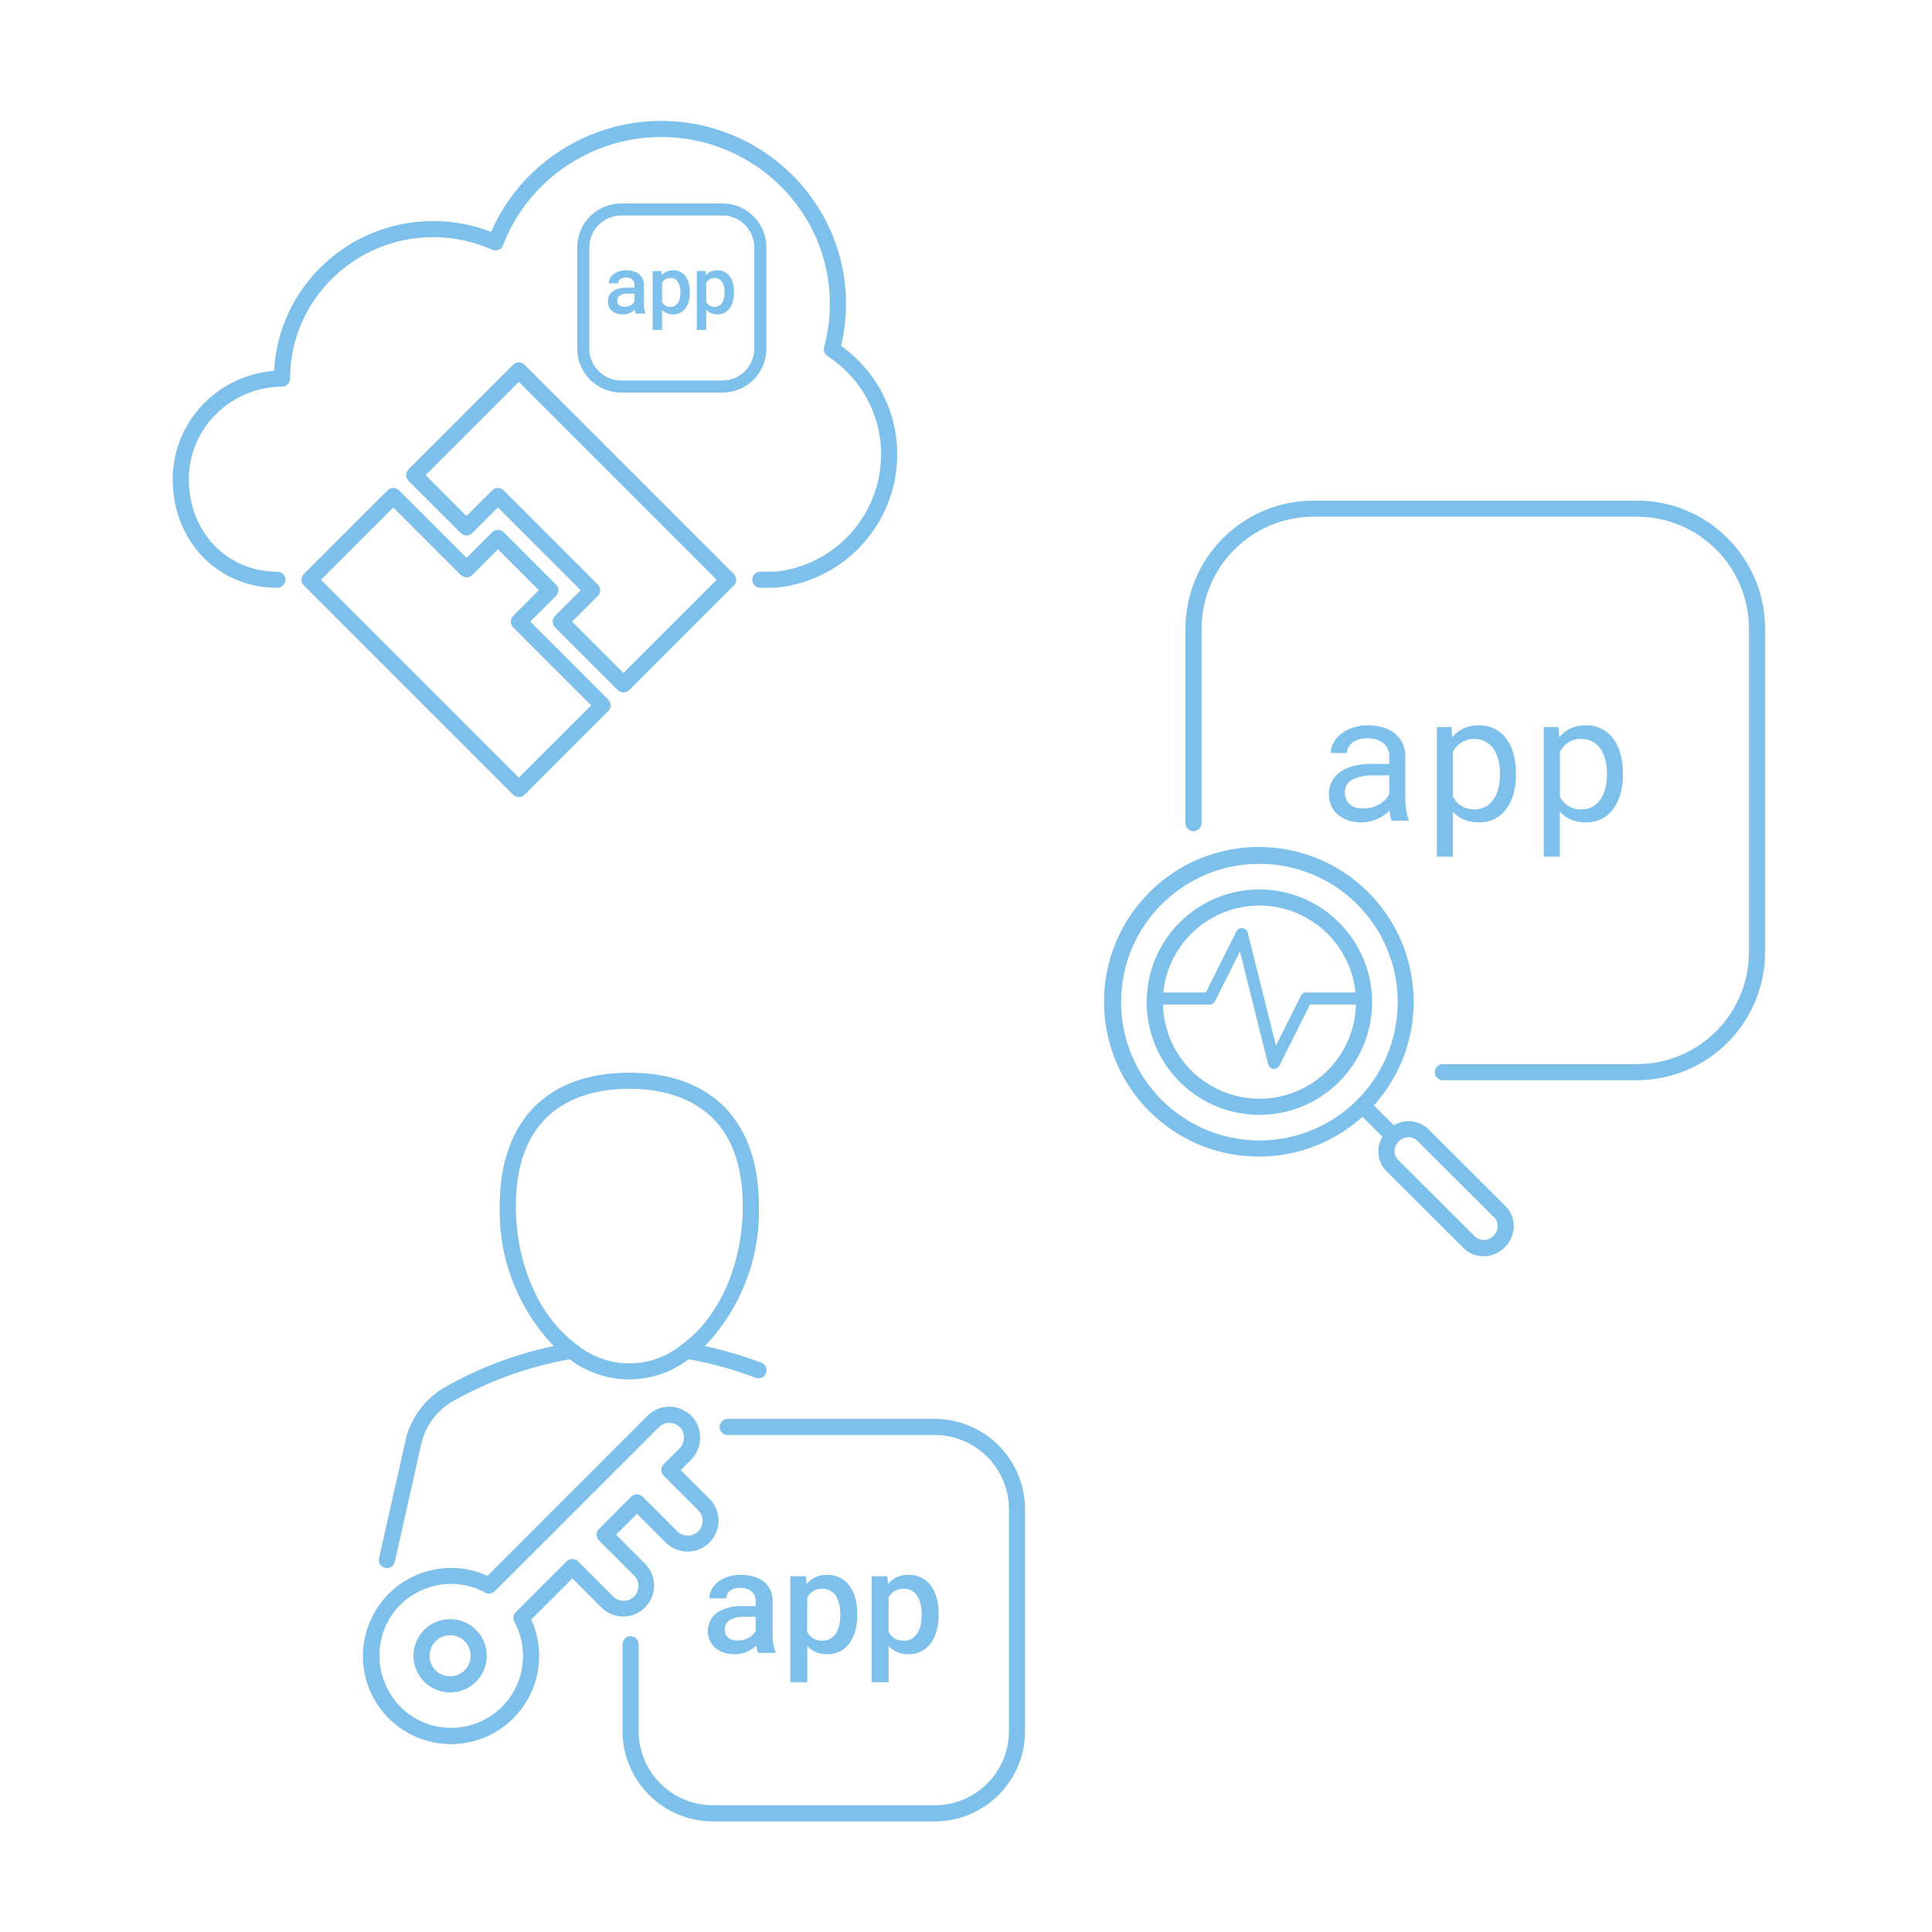 <svg viewBox="0 0 600 600" xmlns="http://www.w3.org/2000/svg" id="Layer_1"><defs><style>.cls-1{fill:#7cc0eb;}</style></defs><g id="cloud-container-app"><g id="Isolation_Mode"><path d="m162.902,113.278c-.975-.975-2.56-.975-3.535,0l-32.5,32.5c-.975.975-.975,2.56,0,3.535l16.25,16.25c.975.975,2.56.975,3.535,0l7.985-7.985,25.715,25.72-7.985,7.98c-.475.47-.735,1.105-.735,1.77s.265,1.3.73,1.77l19.5,19.5c.49.485,1.13.73,1.77.73s1.28-.245,1.77-.73l32.5-32.5c.975-.975.975-2.56,0-3.535l-65-65.005Zm30.73,95.735l-15.965-15.965,7.985-7.98c.975-.975.975-2.56,0-3.535l-29.25-29.255c-.47-.465-1.105-.73-1.77-.73s-1.3.265-1.77.73l-7.985,7.985-12.71-12.715,28.965-28.965,61.465,61.465-28.965,28.965Z" class="cls-1"></path><path d="m164.667,193.048l7.985-7.98c.47-.47.73-1.105.73-1.77s-.265-1.3-.73-1.77l-16.25-16.25c-.975-.975-2.56-.975-3.535,0l-7.985,7.98-20.98-20.98c-.975-.975-2.56-.975-3.535,0l-26,26c-.975.975-.975,2.56,0,3.535l65,65c.485.49,1.125.735,1.765.735s1.28-.245,1.77-.73l26-26c.465-.47.73-1.105.73-1.77s-.265-1.3-.73-1.77l-24.235-24.23Zm-3.535,48.465l-61.465-61.465,22.465-22.465,20.98,20.98c.975.975,2.56.975,3.535,0l7.985-7.98,12.715,12.715-7.985,7.98c-.465.47-.73,1.105-.73,1.77s.265,1.3.73,1.77l24.235,24.235-22.465,22.46Z" class="cls-1"></path><path d="m261.197,107.408c1.02-4.27,1.54-8.655,1.54-13.06-.005-31.32-25.76-56.8-57.415-56.8-22.925,0-43.82,13.74-52.795,34.455-5.73-2.22-11.77-3.35-17.99-3.35-26.455,0-48.12,20.66-49.395,46.53-17.585,1.305-31.51,15.915-31.51,33.63,0,19.235,13.97,33.735,32.5,33.735,1.38,0,2.5-1.12,2.5-2.5s-1.12-2.5-2.5-2.5c-15.68,0-27.5-12.355-27.5-28.735,0-15.77,12.995-28.66,28.965-28.735,1.375-.005,2.49-1.125,2.49-2.5,0-24.22,19.94-43.925,44.455-43.925,6.37,0,12.545,1.32,18.335,3.91.625.285,1.345.295,1.98.03.64-.265,1.14-.78,1.38-1.42,7.625-20.115,27.35-33.625,49.085-33.625,28.9,0,52.41,23.235,52.41,51.795,0,4.555-.605,9.09-1.805,13.48-.29,1.05.135,2.165,1.05,2.755,10.43,6.785,16.655,18.185,16.655,30.48,0,18.73-14.085,34.405-32.525,36.44l-5,.05c-1.38.015-2.49,1.145-2.475,2.525.015,1.37,1.13,2.475,2.5,2.475h.025l5.25-.065c21.22-2.33,37.225-20.14,37.225-41.425,0-13.395-6.485-25.845-17.435-33.65Z" class="cls-1"></path><path d="m224.347,121.923c7.535,0,13.66-6.13,13.66-13.66v-31.425c0-7.535-6.13-13.66-13.66-13.66h-31.425c-7.535,0-13.66,6.13-13.66,13.66v31.425c0,7.535,6.13,13.66,13.66,13.66h31.425Zm-41.34-13.66v-31.425c0-5.465,4.45-9.91,9.91-9.91h31.425c5.465,0,9.91,4.45,9.91,9.91v31.425c0,5.465-4.45,9.91-9.91,9.91h-31.425c-5.46,0-9.91-4.45-9.91-9.91Z" class="cls-1"></path><path d="m194.557,97.513c.36-.085.7-.19,1.01-.325.31-.14.6-.305.855-.485.26-.185.49-.38.69-.59.045.25.09.49.14.705.055.225.12.415.2.575h2.995v-.205c-.165-.35-.29-.765-.37-1.24-.09-.48-.13-1.005-.13-1.58v-5.885c0-.755-.135-1.415-.415-1.98-.275-.565-.66-1.04-1.145-1.415-.49-.38-1.065-.665-1.735-.855-.665-.19-1.39-.29-2.175-.29-.86,0-1.625.11-2.3.34-.67.23-1.24.53-1.705.91s-.815.81-1.055,1.295-.36.985-.36,1.495h2.92c0-.25.05-.49.145-.705.1-.225.245-.415.44-.575s.44-.295.73-.385.635-.14,1.025-.14c.86,0,1.53.21,2,.62s.71.965.71,1.665v.87h-2.14c-1.97,0-3.48.37-4.53,1.125-1.055.745-1.58,1.825-1.58,3.24,0,.565.105,1.085.325,1.56.22.485.53.9.94,1.255.4.35.885.63,1.45.83s1.195.3,1.9.3c.41-.005.795-.045,1.165-.13Zm-2.32-2.775c-.185-.165-.32-.365-.41-.595-.095-.235-.135-.485-.135-.75,0-.71.285-1.255.85-1.635s1.44-.57,2.63-.57h1.855v2.475c-.115.205-.27.405-.46.6s-.42.365-.685.52-.56.265-.89.36-.685.14-1.06.14c-.39,0-.725-.05-1.005-.145-.275-.1-.51-.235-.69-.4Z" class="cls-1"></path><path d="m205.607,96.218c.415.455.915.805,1.485,1.05.575.245,1.235.365,1.98.365.83,0,1.565-.17,2.205-.51.635-.335,1.175-.805,1.615-1.4.44-.6.77-1.31,1-2.135.225-.82.34-1.71.34-2.67v-.26c0-.995-.115-1.915-.34-2.74-.23-.825-.56-1.535-1-2.125s-.98-1.045-1.63-1.37c-.645-.325-1.39-.49-2.225-.49-.775,0-1.45.135-2.03.41-.585.275-1.09.66-1.51,1.165l-.12-1.335h-2.685v18.285h2.915v-6.24h0Zm0-8.36c.245-.47.58-.835,1-1.115.425-.28.96-.415,1.61-.415.535,0,1,.11,1.39.34s.715.535.965.935c.25.395.44.855.56,1.38.12.52.18,1.085.18,1.675v.26c0,.595-.06,1.155-.175,1.685s-.305.99-.545,1.39c-.25.4-.57.72-.96.95s-.855.35-1.39.35c-.675,0-1.22-.14-1.64-.425s-.75-.655-.995-1.11c0,0,0-5.9,0-5.9Z" class="cls-1"></path><path d="m219.322,96.218c.415.455.915.805,1.485,1.05.575.245,1.235.365,1.98.365.83,0,1.565-.17,2.205-.51.635-.335,1.175-.805,1.615-1.4.44-.6.77-1.31,1-2.135.225-.82.34-1.71.34-2.67v-.26c0-.995-.115-1.915-.34-2.74-.23-.825-.56-1.535-1-2.125s-.98-1.045-1.63-1.37c-.645-.325-1.39-.49-2.225-.49-.775,0-1.45.135-2.03.41-.585.275-1.09.66-1.51,1.165l-.12-1.335h-2.685v18.285h2.915v-6.24h0Zm0-8.36c.245-.47.58-.835,1-1.115.425-.28.96-.415,1.61-.415.535,0,1,.11,1.39.34s.715.535.965.935c.25.395.44.855.56,1.38.12.52.18,1.085.18,1.675v.26c0,.595-.06,1.155-.175,1.685s-.305.99-.545,1.39c-.25.4-.57.72-.96.95s-.855.35-1.39.35c-.675,0-1.22-.14-1.64-.425s-.75-.655-.995-1.11c0,0,0-5.9,0-5.9Z" class="cls-1"></path></g></g><g id="app-magnifying-health"><g id="a19f03ad-e8bf-4391-9191-ce0a7b2f6d2c"><path d="m432.261,254.871c-.223-.447-.381-.923-.47-1.415-.118-.58-.203-1.166-.255-1.755-.52.518-1.082.993-1.68,1.42-.638.463-1.321.86-2.04,1.185-.764.345-1.559.615-2.375.805-.881.2-1.782.299-2.685.295-1.422.019-2.836-.208-4.18-.67-1.16-.403-2.235-1.019-3.17-1.815-.853-.75-1.535-1.674-2-2.71-.48-1.069-.724-2.228-.715-3.4-.032-1.454.296-2.893.955-4.19.641-1.206,1.568-2.236,2.7-3,1.28-.85,2.705-1.457,4.205-1.79,1.804-.411,3.65-.609,5.5-.59h5.425v-2.28c.009-.816-.161-1.623-.5-2.365-.315-.691-.784-1.302-1.37-1.785-.639-.521-1.375-.91-2.165-1.145-.926-.277-1.889-.412-2.855-.4-.896-.013-1.788.113-2.645.375-.711.216-1.38.555-1.975,1-.519.391-.946.891-1.25,1.465-.29.54-.443,1.142-.445,1.755h-5c.029-1.088.311-2.155.825-3.115.562-1.064,1.338-2,2.28-2.75,1.083-.865,2.31-1.534,3.625-1.975,1.563-.522,3.203-.776,4.85-.75,1.551-.014,3.096.19,4.59.605,1.331.359,2.577.979,3.665,1.825,1.031.818,1.864,1.859,2.435,3.045.613,1.338.914,2.798.88,4.27v13.5c.008,1.031.098,2.059.27,3.075.15.969.401,1.919.75,2.835v.43l-5.18.015Zm-8.785-3.79c.918.007,1.833-.119,2.715-.375.805-.234,1.576-.57,2.295-1,.658-.386,1.261-.86,1.79-1.41.473-.489.87-1.045,1.18-1.65v-5.85h-4.62c-2.326-.118-4.646.325-6.765,1.29-1.546.745-2.498,2.341-2.42,4.055-.009.684.115,1.363.365,2,.235.601.606,1.138,1.085,1.57.532.468,1.155.821,1.83,1.035.824.25,1.684.364,2.545.335Z" class="cls-1"></path><path d="m470.796,240.661c.015,1.963-.237,3.92-.75,5.815-.447,1.681-1.192,3.267-2.2,4.685-.941,1.301-2.169,2.367-3.59,3.115-1.507.774-3.182,1.162-4.875,1.13-1.604.032-3.197-.26-4.685-.86-1.335-.555-2.53-1.398-3.5-2.47v13.965h-4.965v-40.245h4.535l.245,3.17c.938-1.176,2.136-2.119,3.5-2.755,1.503-.661,3.133-.985,4.775-.95,1.711-.034,3.405.343,4.94,1.1,1.421.727,2.653,1.775,3.6,3.06,1.014,1.414,1.76,3.002,2.2,4.685.519,1.957.771,3.975.75,6l.02.555Zm-4.97-.565c.007-1.361-.151-2.717-.47-4.04-.278-1.206-.769-2.352-1.45-3.385-.636-.962-1.493-1.758-2.5-2.32-1.101-.599-2.342-.896-3.595-.86-1.416-.047-2.812.342-4,1.115-1.079.734-1.969,1.715-2.595,2.86v14c.628,1.126,1.512,2.088,2.58,2.81,1.221.762,2.642,1.14,4.08,1.085,1.248.034,2.482-.266,3.575-.87.996-.581,1.842-1.387,2.47-2.355.673-1.045,1.158-2.199,1.435-3.41.319-1.328.476-2.689.47-4.055v-.575Z" class="cls-1"></path><path d="m504.016,240.661c.015,1.963-.237,3.92-.75,5.815-.447,1.682-1.194,3.269-2.205,4.685-.938,1.302-2.165,2.368-3.585,3.115-1.505.774-3.178,1.162-4.87,1.13-1.605.032-3.201-.26-4.69-.86-1.336-.553-2.531-1.397-3.5-2.47v13.965h-4.97v-40.245h4.54l.24,3.17c.937-1.177,2.136-2.12,3.5-2.755,1.5-.661,3.126-.985,4.765-.95,1.711-.036,3.406.342,4.94,1.1,1.423.724,2.656,1.773,3.6,3.06,1.018,1.412,1.765,3.001,2.205,4.685.519,1.957.771,3.975.75,6l.03.555Zm-4.965-.565c.004-1.361-.153-2.717-.47-4.04-.283-1.204-.773-2.35-1.45-3.385-.64-.959-1.496-1.753-2.5-2.32-1.103-.599-2.345-.895-3.6-.86-1.416-.048-2.813.342-4,1.115-1.077.736-1.964,1.716-2.59,2.86v14c.628,1.124,1.509,2.087,2.575,2.81,1.222.763,2.645,1.141,4.085,1.085,1.246.033,2.479-.267,3.57-.87.997-.579,1.844-1.386,2.47-2.355.672-1.046,1.159-2.199,1.44-3.41.316-1.328.474-2.69.47-4.055v-.575Z" class="cls-1"></path><path d="m508.386,155.466h-100.45c-21.957.025-39.75,17.818-39.775,39.775v60.385c0,1.381,1.119,2.5,2.5,2.5s2.5-1.119,2.5-2.5v-60.385c.022-19.197,15.578-34.753,34.775-34.775h100.45c19.197.022,34.753,15.578,34.775,34.775v100.45c-.022,19.197-15.578,34.753-34.775,34.775h-60.305c-1.381,0-2.5,1.119-2.5,2.5s1.119,2.5,2.5,2.5h60.305c21.957-.025,39.75-17.818,39.775-39.775v-100.45c-.025-21.957-17.818-39.75-39.775-39.775Z" class="cls-1"></path><path d="m443.616,350.691c-2.895-2.781-7.291-3.285-10.74-1.23l-6.215-6.165c17.775-19.727,16.192-50.129-3.535-67.903-19.727-17.775-50.129-16.192-67.903,3.535-17.775,19.727-16.192,50.129,3.535,67.903,18.291,16.481,46.077,16.481,64.368,0l6.205,6.175c-.822,1.387-1.261,2.968-1.275,4.58-.018,2.292.882,4.496,2.5,6.12l24,23.93c1.632,1.615,3.839,2.515,6.135,2.5,2.489-.009,4.873-1.003,6.63-2.765,1.775-1.746,2.776-4.13,2.78-6.62.018-2.291-.882-4.493-2.5-6.115l-23.985-23.945Zm-95.455-39.465c0-23.723,19.232-42.955,42.955-42.955s42.955,19.232,42.955,42.955-19.232,42.955-42.955,42.955h0c-23.713-.025-42.93-19.242-42.955-42.955Zm115.65,72.57c-1.51,1.632-4.05,1.75-5.705.265l-24-23.93c-.678-.685-1.054-1.612-1.045-2.575.01-1.161.485-2.269,1.32-3.075.818-.829,1.93-1.302,3.095-1.315.973-.014,1.911.362,2.605,1.045l24,23.93h0c.677.687,1.053,1.615,1.045,2.58-.008,1.16-.482,2.268-1.315,3.075Z" class="cls-1"></path><path d="m391.116,276.226c-19.33,0-35,15.67-35,35s15.67,35,35,35,35-15.67,35-35c-.022-19.321-15.679-34.978-35-35Zm0,5c15.4.016,28.291,11.679,29.845,27h-15.3c-.71.003-1.358.405-1.675,1.04l-7.735,15.465-8.77-35.08c-.189-.763-.834-1.326-1.615-1.41-.778-.079-1.525.328-1.88,1.025l-9.5,18.96h-13.22c1.558-15.321,14.45-26.982,29.85-27Zm0,60c-16.266-.019-29.554-12.999-29.955-29.26h14.5c.709,0,1.357-.401,1.675-1.035l7.735-15.465,8.77,35.08c.189.763.834,1.326,1.615,1.41.068.005.137.005.205,0,.709,0,1.358-.4,1.675-1.035l9.5-18.965h14.26c-.396,16.275-13.7,29.264-29.98,29.27Z" class="cls-1"></path></g></g><g id="user-app-key"><g id="f4e3f967-1ed0-4532-9240-596bea994662"><path d="m119.627,486.916c.181.039.365.06.55.06,1.169-.002,2.18-.814,2.435-1.955l8.445-37.635c1.456-4.972,4.699-9.23,9.105-11.955,11.401-6.494,23.829-10.992,36.745-13.3,10.906,8.327,26.034,8.327,36.94,0,7.111,1.27,14.09,3.196,20.845,5.755.281.107.579.161.88.16,1.381-.004,2.496-1.127,2.492-2.508-.003-1.033-.642-1.958-1.607-2.327-5.712-2.161-11.576-3.896-17.545-5.19,11.165-11.685,17.202-27.344,16.77-43.5,0-26.3-14.665-41.385-40.24-41.385s-40.245,15.085-40.245,41.385c-.433,16.156,5.604,31.816,16.77,43.5-12.104,2.541-23.73,6.982-34.445,13.16-5.489,3.41-9.517,8.738-11.3,14.95l-8.5,37.8c-.3,1.348.55,2.683,1.897,2.983.003,0,.005.001.008.002Zm40.57-112.41c0-31.66,22.08-36.385,35.245-36.385s35.24,4.725,35.24,36.385c0,18-7.185,34.42-18.75,42.92l-.085.06c-9.524,7.897-23.321,7.897-32.845,0h0c-11.6-8.505-18.805-24.965-18.805-42.98Z" class="cls-1"></path><path d="m290.272,440.651h-64.31c-1.381,0-2.5,1.119-2.5,2.5s1.119,2.5,2.5,2.5h64.31c12.729.011,23.046,10.326,23.06,23.055v68.885c.017,12.719-10.281,23.043-23,23.06-.02,0-.04,0-.06,0h-68.88c-12.73-.014-23.046-10.33-23.06-23.06v-26.97c0-1.381-1.119-2.5-2.5-2.5s-2.5,1.119-2.5,2.5v26.97c.019,15.489,12.571,28.041,28.06,28.06h68.88c15.486.011,28.049-12.534,28.06-28.02,0-.013,0-.027,0-.04v-68.885c-.019-15.488-12.572-28.038-28.06-28.055Z" class="cls-1"></path><path d="m239.182,493.686c-.481-.997-1.188-1.869-2.065-2.545-.931-.709-1.991-1.232-3.12-1.54-1.274-.346-2.59-.515-3.91-.5-1.406-.023-2.806.185-4.145.615-1.11.362-2.148.917-3.065,1.64-.793.63-1.441,1.423-1.9,2.325-.421.838-.642,1.762-.645,2.7h5.25c-.005-.439.085-.874.265-1.275.179-.402.45-.756.79-1.035.389-.315.836-.551,1.315-.695.601-.176,1.224-.26,1.85-.25,1.295-.082,2.576.312,3.6,1.11.858.755,1.327,1.858,1.275,3v1.565h-3.845c-2.861-.184-5.709.514-8.16,2-2.64,2.034-3.568,5.597-2.255,8.66.394.862.969,1.629,1.685,2.25.765.664,1.651,1.173,2.61,1.5,1.102.369,2.258.55,3.42.535.706.003,1.41-.07,2.1-.22.624-.137,1.234-.335,1.82-.59.541-.235,1.055-.527,1.535-.87.448-.315.864-.672,1.245-1.065.075.455.155.88.25,1.275.082.356.205.702.365,1.03h5.385v-.37c-.32-.711-.545-1.46-.67-2.23-.161-.941-.238-1.895-.23-2.85v-10.6c.028-1.232-.228-2.454-.75-3.57Zm-4.5,12.89c-.226.393-.503.755-.825,1.075-.364.368-.778.683-1.23.935-.504.284-1.042.506-1.6.66-.62.172-1.261.256-1.905.25-.614.014-1.225-.074-1.81-.26-.463-.149-.889-.395-1.25-.72-.33-.293-.584-.662-.74-1.075-.163-.431-.244-.889-.24-1.35-.055-1.178.515-2.297,1.5-2.945,1.447-.791,3.091-1.148,4.735-1.03h3.34l.025,4.46Z" class="cls-1"></path><path d="m253.367,513.076c1.133.459,2.348.684,3.57.66,1.377.029,2.739-.284,3.965-.91,1.149-.61,2.144-1.474,2.91-2.525.831-1.157,1.443-2.457,1.805-3.835.421-1.57.628-3.19.615-4.815v-.46c.017-1.665-.19-3.325-.615-4.935-.358-1.377-.97-2.674-1.805-3.825-.769-1.044-1.775-1.891-2.935-2.47-1.245-.604-2.616-.906-4-.88-1.26-.026-2.51.226-3.66.74-1.048.493-1.975,1.21-2.715,2.1l-.22-2.4h-4.83v32.915h5.25v-11.25c.74.817,1.649,1.462,2.665,1.89Zm-2.67-16.935c.419-.81,1.039-1.498,1.8-2,.874-.525,1.881-.784,2.9-.745.873-.023,1.737.189,2.5.615.707.41,1.303.987,1.735,1.68.475.769.813,1.615,1,2.5.22.985.329,1.991.325,3v.46c.005,1.02-.1,2.038-.315,3.035-.192.883-.53,1.728-1,2.5-.431.699-1.022,1.285-1.725,1.71-.758.439-1.624.661-2.5.64-1.04.046-2.07-.223-2.955-.77-.751-.51-1.366-1.197-1.79-2l.025-10.625Z" class="cls-1"></path><path d="m278.627,513.076c1.135.459,2.351.684,3.575.66,1.377.029,2.739-.284,3.965-.91,1.149-.61,2.144-1.474,2.91-2.525.828-1.158,1.438-2.458,1.8-3.835.423-1.57.632-3.189.62-4.815v-.46c.016-1.665-.193-3.325-.62-4.935-.358-1.375-.969-2.672-1.8-3.825-.769-1.044-1.775-1.891-2.935-2.47-1.246-.604-2.616-.905-4-.88-1.258-.026-2.506.227-3.655.74-1.049.491-1.976,1.209-2.715,2.1l-.215-2.4h-4.85v32.915h5.255v-11.25c.74.816,1.65,1.461,2.665,1.89Zm-2.665-16.935c.417-.811,1.038-1.5,1.8-2,.873-.526,1.881-.785,2.9-.745.873-.022,1.736.191,2.5.615.705.412,1.301.988,1.735,1.68.475.769.814,1.615,1,2.5.224.984.335,1.991.33,3v.46c.006,1.02-.101,2.038-.32,3.035-.19.884-.528,1.729-1,2.5-.433.698-1.024,1.284-1.725,1.71-.758.439-1.624.661-2.5.64-1.042.046-2.073-.222-2.96-.77-.75-.51-1.363-1.197-1.785-2l.025-10.625Z" class="cls-1"></path><path d="m139.792,502.841c-6.285-.003-11.382,5.09-11.385,11.375-.003,6.285,5.09,11.382,11.375,11.385,6.285.003,11.382-5.09,11.385-11.375v-.005c-.008-6.28-5.095-11.369-11.375-11.38Zm0,17.755c-3.524.003-6.382-2.851-6.385-6.375-.003-3.524,2.851-6.382,6.375-6.385,3.524-.003,6.382,2.851,6.385,6.375,0,.003,0,.007,0,.01-.006,3.519-2.856,6.369-6.375,6.375Z" class="cls-1"></path><path d="m200.322,499.216c3.686-3.681,3.762-9.632.17-13.405-.053-.067-.109-.13-.17-.19l-9-9,6.5-6.5,9.04,9.035c3.811,3.686,9.888,3.585,13.575-.226,3.611-3.733,3.598-9.662-.03-13.379l-9-9,3-3c3.437-3.275,4.029-8.544,1.405-12.5-1.624-2.363-4.215-3.882-7.07-4.145-2.838-.269-5.646.748-7.655,2.77h0l-49.69,49.71c-13.462-6.116-29.347-.429-35.87,12.84-6.678,13.536-1.118,29.923,12.419,36.601,6.041,2.98,12.969,3.624,19.456,1.809,14.556-4.047,23.074-19.128,19.027-33.683-.38-1.366-.865-2.701-1.452-3.992l12.77-12.755,9,9c3.751,3.74,9.819,3.744,13.575.01Zm-10.04-3.535l-10.765-10.795c-.468-.469-1.103-.734-1.765-.735h0c-.662.001-1.297.266-1.765.735l-15.81,15.79c-.785.781-.962,1.986-.435,2.96,5.868,10.859,1.822,24.42-9.037,30.288-6.903,3.73-15.256,3.568-22.008-.428-9.898-6.052-13.639-18.594-8.675-29.08,5.409-11.071,18.769-15.66,29.839-10.251.285.139.567.284.846.436.973.528,2.177.353,2.96-.43l50.95-50.945c.957-.975,2.306-1.463,3.665-1.325,1.382.118,2.636.853,3.415,2,1.202,1.968.857,4.508-.825,6.085l-4.77,4.75c-.978.975-.98,2.558-.004,3.536.001.001.003.003.004.004l10.745,10.76c1.803,1.795,1.81,4.712.015,6.515s-4.712,1.81-6.515.015h0l-10.78-10.775c-.991-.939-2.544-.939-3.535,0l-10.025,10.06c-.976.976-.976,2.559,0,3.535l10.625,10.62c.05.06.1.11.155.165,1.868,1.722,1.987,4.632.265,6.5s-4.632,1.987-6.5.265c-.092-.085-.18-.173-.265-.265l-.005.01Z" class="cls-1"></path></g></g></svg>